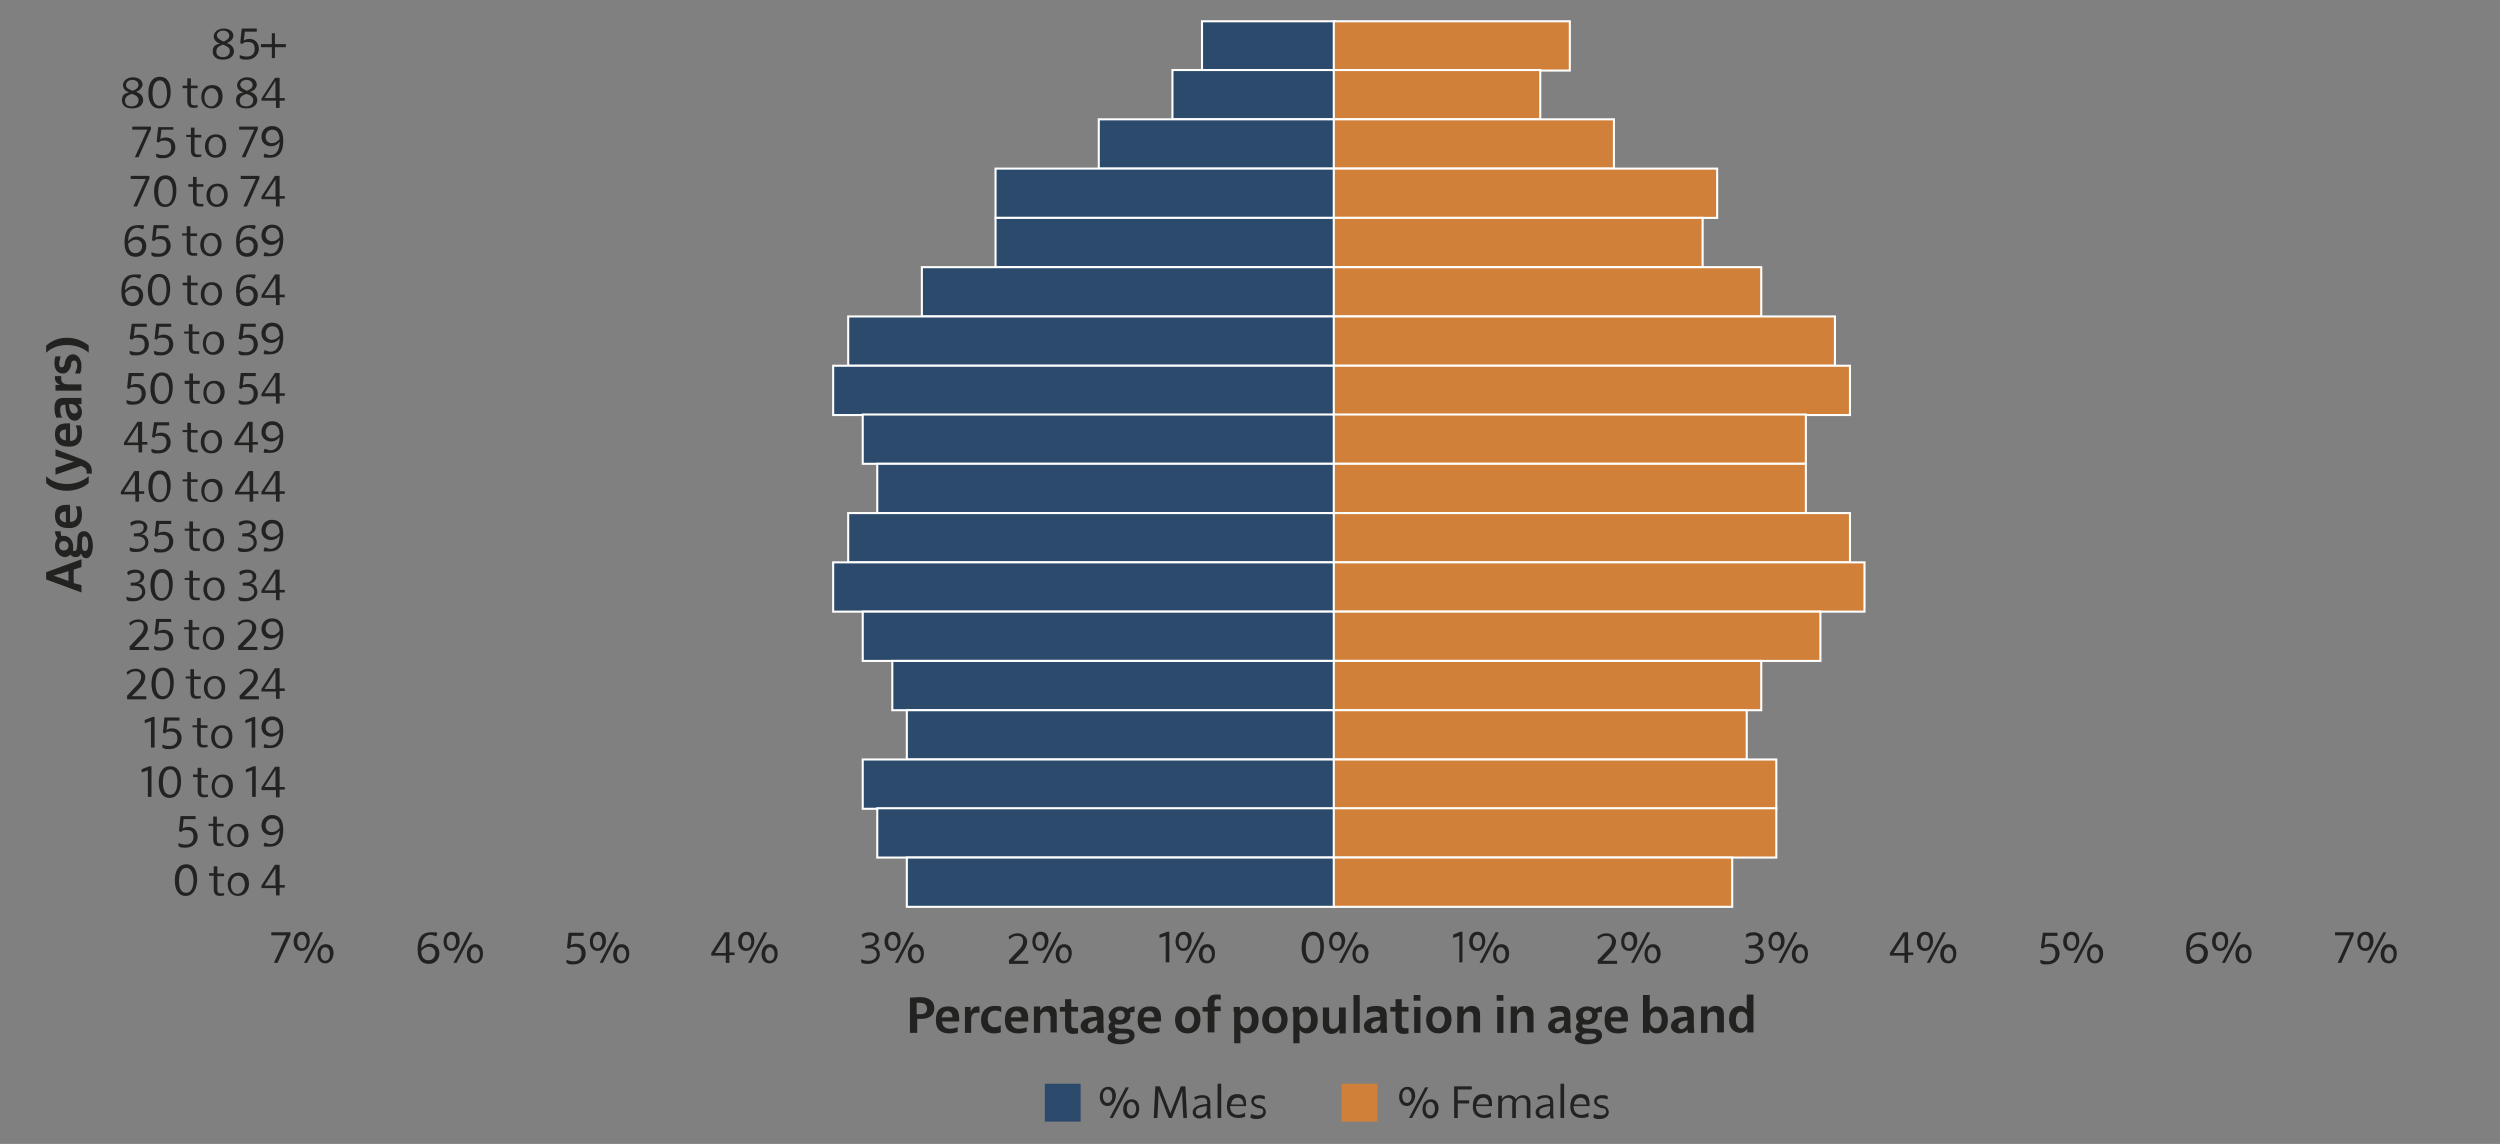 <?xml version="1.0" encoding="UTF-8"?>
<svg xmlns="http://www.w3.org/2000/svg" version="1.1" viewBox="0 0 481.9 220.5">
  <rect x="0" y="0" width="481.9" height="220.5" fill="#808080" stroke="none"/>
  <defs>
    <style>
      .cls-1 {
        fill: none;
      }

      .cls-2 {
        isolation: isolate;
      }

      .cls-3, .cls-4 {
        fill: #2b4a6c;
      }

      .cls-5, .cls-6 {
        fill: #d18039;
      }

      .cls-6, .cls-4 {
        stroke: #fff;
        stroke-miterlimit: 10;
        stroke-width: .4px;
      }

      .cls-7 {
        fill: #222221;
      }
    </style>
  </defs>
  <!-- Generator: Adobe Illustrator 28.7.2, SVG Export Plug-In . SVG Version: 1.2.0 Build 154)  -->
  <g>
    <g id="Layer_1">
      <g id="Rushmoor_Males">
        <g>
          <path class="cls-7" d="M213.5,213.2c-.9,0-1.5-.7-1.5-1.8s.6-1.9,1.6-1.9,1.5.7,1.5,1.8c-.1,1-.6,1.9-1.6,1.9ZM213.5,210c-.6,0-.9.6-.9,1.3s.3,1.3.9,1.3.9-.6.9-1.3-.3-1.3-.9-1.3ZM217,209.6h.6l-3.1,5.9h-.6l3.1-5.9ZM218,215.6c-.9,0-1.5-.7-1.5-1.8s.6-1.9,1.6-1.9,1.5.7,1.5,1.8-.6,1.9-1.6,1.9ZM218.1,212.4c-.6,0-.9.6-.9,1.3s.3,1.3.9,1.3.9-.6.9-1.3-.4-1.3-.9-1.3Z"/>
          <path class="cls-7" d="M222.7,209.4h.9l2,5.2h0l2-5.2h.9l.3,6.1h-.7l-.2-3.8v-1.4h0l-2,5.2h-.6l-2-5.2h0v1.4l-.2,3.8h-.7l.3-6.1Z"/>
          <path class="cls-7" d="M230.2,211.5c.4-.2.9-.4,1.5-.4,1.2,0,1.6.5,1.6,1.5v1.8c0,.5,0,.8.1,1.2h-.6c-.1-.2-.1-.5-.1-.8h0c-.3.5-.9.8-1.5.8s-1.3-.4-1.3-1.2.8-1.5,2.8-1.6v-.2c0-.6-.2-1-.9-1s-1,.2-1.4.4l-.2-.5ZM232.6,213.8v-.6c-1.5.2-2.1.5-2.1,1.1s.3.7.7.7c.7.1,1.4-.4,1.4-1.2Z"/>
          <path class="cls-7" d="M235.4,208.9v6.6h-.7v-6.6h.7Z"/>
          <path class="cls-7" d="M240.1,215.2c-.4.2-.9.3-1.4.3-.8,0-2.2-.3-2.2-2.2s.9-2.4,2-2.4,1.7.4,1.7,1.9v.4h-3.1c0,1.4.9,1.7,1.5,1.7s1-.2,1.4-.4v.7ZM237.3,212.9h2.4c0-.9-.5-1.3-1.1-1.3-.7,0-1.2.4-1.3,1.3Z"/>
          <path class="cls-7" d="M241.2,214.7c.3.2.8.3,1.3.3s1-.2,1-.7-.2-.6-.7-.7h-.3c-.9-.4-1.3-.7-1.3-1.3,0-.9.7-1.2,1.5-1.2s.8.1,1.1.2v.6c-.4-.1-.8-.2-1.2-.2s-.9.2-.9.6.3.5.7.7h.3c.8.3,1.3.6,1.3,1.4s-.8,1.3-1.7,1.3-.9-.1-1.3-.3l.2-.7Z"/>
        </g>
        <g>
          <path class="cls-7" d="M271.2,213.2c-.9,0-1.5-.7-1.5-1.8s.6-1.9,1.6-1.9,1.5.7,1.5,1.8c-.1,1-.7,1.9-1.6,1.9ZM271.2,210c-.6,0-.9.6-.9,1.3s.3,1.3.9,1.3.9-.6.9-1.3-.4-1.3-.9-1.3ZM274.7,209.6h.6l-3.1,5.9h-.6l3.1-5.9ZM275.7,215.6c-.9,0-1.5-.7-1.5-1.8s.6-1.9,1.6-1.9,1.5.7,1.5,1.8c-.1,1-.6,1.9-1.6,1.9ZM275.7,212.4c-.6,0-.9.6-.9,1.3s.3,1.3.9,1.3.9-.6.9-1.3-.3-1.3-.9-1.3Z"/>
          <path class="cls-7" d="M283.7,209.4v.6h-2.7v2.1h2.2v.6h-2.2v2.8h-.7v-6.1h3.4Z"/>
          <path class="cls-7" d="M287.5,215.2c-.4.2-.9.3-1.4.3-.8,0-2.2-.3-2.2-2.2s.9-2.4,2-2.4,1.7.4,1.7,1.9v.4h-3.1c0,1.4.9,1.7,1.5,1.7s1-.2,1.4-.4v.7ZM284.6,212.9h2.4c0-.9-.5-1.3-1.1-1.3-.6,0-1.1.4-1.3,1.3Z"/>
          <path class="cls-7" d="M291.6,212.5c0-.4-.2-.9-.9-.9s-1.2.5-1.2,1.2v2.7h-.7v-4.3h.7v.7h0c.3-.5.8-.8,1.4-.8s1.2.4,1.3.8h0c.3-.5.8-.8,1.4-.8,1,0,1.4.7,1.4,1.5v2.9h-.7v-2.9c0-.5-.2-1-.9-1s-1.2.5-1.2,1.2v2.7h-.7v-3h.1Z"/>
          <path class="cls-7" d="M296.3,211.5c.4-.2.9-.4,1.5-.4,1.2,0,1.6.5,1.6,1.5v1.8c0,.5,0,.8.1,1.2h-.6c-.1-.2-.1-.5-.1-.8h0c-.3.5-.9.8-1.5.8s-1.3-.4-1.3-1.2.8-1.5,2.8-1.6v-.2c0-.6-.2-1-.9-1s-1,.2-1.4.4l-.2-.5ZM298.8,213.8v-.6c-1.5.2-2.1.5-2.1,1.1s.3.7.7.7c.7.1,1.4-.4,1.4-1.2Z"/>
          <path class="cls-7" d="M301.5,208.9v6.6h-.7v-6.6h.7Z"/>
          <path class="cls-7" d="M306.3,215.2c-.4.2-.9.3-1.4.3-.8,0-2.2-.3-2.2-2.2s.9-2.4,2-2.4,1.7.4,1.7,1.9v.4h-3.1c0,1.4.9,1.7,1.5,1.7s1-.2,1.4-.4v.7ZM303.4,212.9h2.4c0-.9-.5-1.3-1.1-1.3-.7,0-1.2.4-1.3,1.3Z"/>
          <path class="cls-7" d="M307.3,214.7c.3.2.8.3,1.3.3s1-.2,1-.7-.2-.6-.7-.7h-.3c-.9-.4-1.3-.7-1.3-1.3,0-.9.7-1.2,1.5-1.2s.8.1,1.1.2v.6c-.4-.1-.8-.2-1.2-.2s-.9.2-.9.6.3.5.7.7h.3c.8.3,1.3.6,1.3,1.4s-.8,1.3-1.7,1.3-.9-.1-1.3-.3l.2-.7Z"/>
        </g>
        <g>
          <g>
            <g>
              <path class="cls-7" d="M53.5,185.6h-.7l2.4-5.3h-2.9v-.6h3.7v.5l-2.5,5.4Z"/>
              <path class="cls-7" d="M58.1,183.3c-.9,0-1.5-.7-1.5-1.8s.6-1.9,1.6-1.9,1.5.7,1.5,1.8c0,1.1-.6,1.9-1.6,1.9ZM58.2,180.2c-.6,0-.9.6-.9,1.3s.3,1.3.9,1.3.9-.6.9-1.3-.4-1.3-.9-1.3ZM61.7,179.7h.6l-3.1,5.9h-.6l3.1-5.9ZM62.7,185.7c-.9,0-1.5-.7-1.5-1.8s.6-1.9,1.6-1.9,1.5.7,1.5,1.8c-.1,1.1-.7,1.9-1.6,1.9ZM62.7,182.6c-.6,0-.9.6-.9,1.3s.3,1.3.9,1.3.9-.6.9-1.3-.3-1.3-.9-1.3Z"/>
            </g>
            <g>
              <path class="cls-7" d="M84.1,180.5c-.3-.1-.7-.3-1.1-.3-1.1,0-1.8,1-1.8,2.6h0c.4-.5,1-.9,1.7-.9s1.8.5,1.8,1.8-.9,2.1-2,2.1-2.2-.5-2.2-2.8.9-3.3,2.6-3.3.9.1,1.2.2l-.2.6ZM81.2,183.3c0,1.6.9,1.8,1.4,1.8.8,0,1.3-.6,1.3-1.4s-.6-1.2-1.2-1.2c-.5,0-1.1.3-1.5.8Z"/>
              <path class="cls-7" d="M87,183.3c-.9,0-1.5-.7-1.5-1.8s.6-1.9,1.6-1.9,1.5.7,1.5,1.8c0,1.1-.6,1.9-1.6,1.9ZM87,180.2c-.6,0-.9.6-.9,1.3s.3,1.3.9,1.3.9-.6.9-1.3-.3-1.3-.9-1.3ZM90.5,179.7h.6l-3.1,5.9h-.6l3.1-5.9ZM91.5,185.7c-.9,0-1.5-.7-1.5-1.8s.6-1.9,1.6-1.9,1.5.7,1.5,1.8-.6,1.9-1.6,1.9ZM91.6,182.6c-.6,0-.9.6-.9,1.3s.3,1.3.9,1.3.9-.6.9-1.3-.4-1.3-.9-1.3Z"/>
            </g>
            <g>
              <path class="cls-7" d="M109.6,179.8h2.9v.6h-2.3l-.2,1.8c.3-.2.7-.3,1.1-.3,1,0,1.8.7,1.8,1.9s-1,2.1-2.3,2.1-.9-.1-1.4-.3v-.6c.4.2,1,.3,1.4.3.9,0,1.5-.5,1.5-1.5s-.5-1.3-1.3-1.3-.8.1-1.1.4l-.4-.2.3-2.9Z"/>
              <path class="cls-7" d="M115.2,183.3c-.9,0-1.5-.7-1.5-1.8s.6-1.9,1.6-1.9,1.5.7,1.5,1.8c0,1.1-.6,1.9-1.6,1.9ZM115.2,180.2c-.6,0-.9.6-.9,1.3s.3,1.3.9,1.3.9-.6.9-1.3-.3-1.3-.9-1.3ZM118.7,179.7h.6l-3.1,5.9h-.6l3.1-5.9ZM119.7,185.7c-.9,0-1.5-.7-1.5-1.8s.6-1.9,1.6-1.9,1.5.7,1.5,1.8c0,1.1-.6,1.9-1.6,1.9ZM119.8,182.6c-.6,0-.9.6-.9,1.3s.3,1.3.9,1.3.9-.6.9-1.3-.4-1.3-.9-1.3Z"/>
            </g>
            <g>
              <path class="cls-7" d="M140.6,184.2v1.4h-.7v-1.4h-2.8v-.5l2.6-4h.9v3.9h1v.5h-1ZM137.8,183.7h2.1v-3.3h0l-2.1,3.3Z"/>
              <path class="cls-7" d="M143.8,183.3c-.9,0-1.5-.7-1.5-1.8s.6-1.9,1.6-1.9,1.5.7,1.5,1.8c0,1.1-.6,1.9-1.6,1.9ZM143.9,180.2c-.6,0-.9.6-.9,1.3s.3,1.3.9,1.3.9-.6.9-1.3-.4-1.3-.9-1.3ZM147.3,179.7h.6l-3.1,5.9h-.6l3.1-5.9ZM148.3,185.7c-.9,0-1.5-.7-1.5-1.8s.6-1.9,1.6-1.9,1.5.7,1.5,1.8c0,1.1-.6,1.9-1.6,1.9ZM148.4,182.6c-.6,0-.9.6-.9,1.3s.3,1.3.9,1.3.9-.6.9-1.3-.4-1.3-.9-1.3Z"/>
            </g>
            <g>
              <path class="cls-7" d="M166.1,180.2c.3-.3.8-.5,1.6-.5s1.7.5,1.7,1.3-.5,1.2-1.2,1.4h0c.8.1,1.4.6,1.4,1.6s-1,1.8-2.2,1.8-1-.1-1.4-.3v-.6c.5.2.9.3,1.5.3s1.5-.4,1.5-1.2-.6-1.2-1.4-1.2-.6,0-.8.1v-.6c-.1,0,.5-.1.5-.1.9-.1,1.4-.4,1.4-1.1s-.4-.8-1-.8-1.2.3-1.4.5l-.2-.6Z"/>
              <path class="cls-7" d="M172,183.3c-.9,0-1.5-.7-1.5-1.8s.6-1.9,1.6-1.9,1.5.7,1.5,1.8-.6,1.9-1.6,1.9ZM172.1,180.2c-.6,0-.9.6-.9,1.3s.3,1.3.9,1.3.9-.6.9-1.3-.4-1.3-.9-1.3ZM175.6,179.7h.6l-3.1,5.9h-.6l3.1-5.9ZM176.5,185.7c-.9,0-1.5-.7-1.5-1.8s.6-1.9,1.6-1.9,1.5.7,1.5,1.8-.6,1.9-1.6,1.9ZM176.6,182.6c-.6,0-.9.6-.9,1.3s.3,1.3.9,1.3.9-.6.9-1.3-.4-1.3-.9-1.3Z"/>
            </g>
            <g>
              <path class="cls-7" d="M194.4,185.2l1.6-1.7c.6-.6,1.2-1.2,1.2-2s-.3-1.1-1.1-1.1-1.2.4-1.5.7l-.2-.5c.3-.3.9-.7,1.8-.7s1.8.7,1.8,1.6-.5,1.6-1.4,2.5l-1.2,1.2h2.8v.6h-3.7v-.6h-.1Z"/>
              <path class="cls-7" d="M200.5,183.3c-.9,0-1.5-.7-1.5-1.8s.6-1.9,1.6-1.9,1.5.7,1.5,1.8c-.1,1.1-.6,1.9-1.6,1.9ZM200.5,180.2c-.6,0-.9.6-.9,1.3s.3,1.3.9,1.3.9-.6.9-1.3-.3-1.3-.9-1.3ZM204,179.7h.6l-3.1,5.9h-.6l3.1-5.9ZM205,185.7c-.9,0-1.5-.7-1.5-1.8s.6-1.9,1.6-1.9,1.5.7,1.5,1.8c-.1,1.1-.6,1.9-1.6,1.9ZM205.1,182.6c-.6,0-.9.6-.9,1.3s.3,1.3.9,1.3.9-.6.9-1.3-.4-1.3-.9-1.3Z"/>
            </g>
            <g>
              <path class="cls-7" d="M224.7,185.6v-5.2l-1.2.4v-.6c-.1,0,1.5-.6,1.5-.6h.4v5.9h-.7Z"/>
              <path class="cls-7" d="M228.1,183.3c-.9,0-1.5-.7-1.5-1.8s.6-1.9,1.6-1.9,1.5.7,1.5,1.8c-.1,1.1-.6,1.9-1.6,1.9ZM228.1,180.2c-.6,0-.9.6-.9,1.3s.3,1.3.9,1.3.9-.6.9-1.3-.3-1.3-.9-1.3ZM231.6,179.7h.6l-3.1,5.9h-.6l3.1-5.9ZM232.6,185.7c-.9,0-1.5-.7-1.5-1.8s.6-1.9,1.6-1.9,1.5.7,1.5,1.8c0,1.1-.6,1.9-1.6,1.9ZM232.7,182.6c-.6,0-.9.6-.9,1.3s.3,1.3.9,1.3.9-.6.9-1.3-.4-1.3-.9-1.3Z"/>
            </g>
            <g>
              <path class="cls-7" d="M253,185.7c-1.4,0-2.1-1.2-2.1-3s.7-3.1,2.2-3.1,2.1,1.2,2.1,2.9-.7,3.2-2.2,3.2ZM253.1,180.3c-1,0-1.4,1.1-1.4,2.5s.4,2.3,1.4,2.3,1.4-1.1,1.4-2.5-.4-2.3-1.4-2.3Z"/>
              <path class="cls-7" d="M257.7,183.3c-.9,0-1.5-.7-1.5-1.8s.6-1.9,1.6-1.9,1.5.7,1.5,1.8c-.1,1.1-.7,1.9-1.6,1.9ZM257.7,180.2c-.6,0-.9.6-.9,1.3s.3,1.3.9,1.3.9-.6.9-1.3-.4-1.3-.9-1.3ZM261.2,179.7h.6l-3.1,5.9h-.6l3.1-5.9ZM262.2,185.7c-.9,0-1.5-.7-1.5-1.8s.6-1.9,1.6-1.9,1.5.7,1.5,1.8c-.1,1.1-.6,1.9-1.6,1.9ZM262.2,182.6c-.6,0-.9.6-.9,1.3s.3,1.3.9,1.3.9-.6.9-1.3-.3-1.3-.9-1.3Z"/>
            </g>
          </g>
          <line class="cls-1" x1="58.3" y1="174.8" x2="257.3" y2="174.8"/>
        </g>
        <line class="cls-1" x1="257.3" y1="174.8" x2="257.3" y2="4.1"/>
        <g>
          <rect class="cls-4" x="231.7" y="4.1" width="25.6" height="9.5"/>
          <rect class="cls-4" x="226" y="13.5" width="31.3" height="9.5"/>
          <rect class="cls-4" x="211.8" y="23" width="45.5" height="9.5"/>
          <rect class="cls-4" x="191.9" y="32.5" width="65.4" height="9.5"/>
          <rect class="cls-4" x="191.9" y="42" width="65.4" height="9.5"/>
          <rect class="cls-4" x="177.7" y="51.5" width="79.6" height="9.5"/>
          <rect class="cls-4" x="163.5" y="61" width="93.8" height="9.5"/>
          <rect class="cls-4" x="160.6" y="70.5" width="96.6" height="9.5"/>
          <rect class="cls-4" x="166.3" y="79.9" width="91" height="9.5"/>
          <rect class="cls-4" x="169.1" y="89.4" width="88.1" height="9.5"/>
          <rect class="cls-4" x="163.5" y="98.9" width="93.8" height="9.5"/>
          <rect class="cls-4" x="160.6" y="108.4" width="96.6" height="9.5"/>
          <rect class="cls-4" x="166.3" y="117.9" width="91" height="9.5"/>
          <rect class="cls-4" x="172" y="127.4" width="85.3" height="9.5"/>
          <rect class="cls-4" x="174.8" y="136.9" width="82.4" height="9.5"/>
          <rect class="cls-4" x="166.3" y="146.4" width="91" height="9.5"/>
          <rect class="cls-4" x="169.1" y="155.8" width="88.1" height="9.5"/>
          <rect class="cls-4" x="174.8" y="165.3" width="82.4" height="9.5"/>
        </g>
        <g>
          <g>
            <path class="cls-7" d="M35.8,172.7c-1.4,0-2.1-1.2-2.1-3s.7-3.1,2.2-3.1,2.1,1.2,2.1,2.9-.7,3.2-2.2,3.2ZM35.9,167.3c-1,0-1.4,1.1-1.4,2.5s.4,2.3,1.4,2.3,1.4-1.1,1.4-2.5c-.1-1.4-.5-2.3-1.4-2.3Z"/>
            <path class="cls-7" d="M40.3,168.3h.9v-1.3h.7v1.4h1.3v.5h-1.3v2.6c0,.5.2.7.7.7s.5,0,.6-.1v.5c-.2,0-.4.1-.8.1-.9,0-1.2-.5-1.2-1.3v-2.6h-.9v-.5Z"/>
            <path class="cls-7" d="M45.9,172.7c-1.3,0-2-1-2-2.2s.7-2.3,2.1-2.3,2,.9,2,2.2c0,1.2-.8,2.3-2.1,2.3ZM45.9,168.8c-.9,0-1.4.8-1.4,1.8s.5,1.7,1.3,1.7,1.4-.9,1.4-1.8-.5-1.7-1.3-1.7Z"/>
            <path class="cls-7" d="M53.9,171.2v1.4h-.7v-1.4h-2.8v-.5l2.6-4h.9v3.9h1v.5h-1ZM51,170.7h2.1v-3.3h0l-2.1,3.3Z"/>
          </g>
          <g>
            <path class="cls-7" d="M34.8,157.3h2.9v.6h-2.3l-.2,1.8c.3-.2.7-.3,1.1-.3,1,0,1.8.7,1.8,1.9s-1,2.1-2.3,2.1-.9-.1-1.4-.3v-.6c.4.2,1,.3,1.4.3.9,0,1.5-.5,1.5-1.5s-.5-1.3-1.3-1.3-.8.1-1.1.4l-.4-.2.3-2.9Z"/>
            <path class="cls-7" d="M40.2,158.8h.9v-1.4h.7v1.4h1.3v.5h-1.3v2.6c0,.5.2.7.7.7s.5,0,.6-.1v.5c-.2,0-.4.1-.8.1-.9,0-1.2-.5-1.2-1.3v-2.6h-.9v-.4Z"/>
            <path class="cls-7" d="M45.8,163.3c-1.3,0-2-1-2-2.2s.7-2.3,2.1-2.3,2,.9,2,2.2c0,1.2-.7,2.3-2.1,2.3ZM45.8,159.3c-.9,0-1.4.8-1.4,1.8s.5,1.7,1.3,1.7,1.4-.9,1.4-1.8-.5-1.7-1.3-1.7Z"/>
            <path class="cls-7" d="M51,162.4c.3.1.7.3,1.1.3,1.2,0,1.8-1,1.8-2.6h0c-.4.6-1,.9-1.7.9s-1.8-.5-1.8-1.8.9-2.1,2-2.1,2.2.5,2.2,2.8-.9,3.3-2.6,3.3-.9-.1-1.2-.2l.2-.6ZM53.9,159.6c0-1.6-.9-1.8-1.4-1.8-.8,0-1.3.6-1.3,1.4s.6,1.2,1.2,1.2,1.1-.3,1.5-.8Z"/>
          </g>
          <g>
            <path class="cls-7" d="M28.5,153.7v-5.2l-1.2.4v-.6c-.1,0,1.5-.6,1.5-.6h.4v5.9h-.7Z"/>
            <path class="cls-7" d="M32.7,153.8c-1.4,0-2.1-1.2-2.1-3s.7-3.1,2.2-3.1,2.1,1.2,2.1,2.9c0,1.8-.7,3.2-2.2,3.2ZM32.8,148.3c-1,0-1.4,1.1-1.4,2.5s.4,2.4,1.4,2.4,1.4-1.1,1.4-2.5-.5-2.4-1.4-2.4Z"/>
            <path class="cls-7" d="M37.2,149.3h.9v-1.3h.7v1.4h1.3v.5h-1.3v2.6c0,.5.2.7.7.7s.5,0,.6-.1v.5c-.2,0-.4.1-.8.1-.9,0-1.2-.5-1.2-1.3v-2.6h-.9v-.5Z"/>
            <path class="cls-7" d="M42.8,153.8c-1.3,0-2-1-2-2.2s.7-2.3,2.1-2.3,2,.9,2,2.2c0,1.2-.8,2.3-2.1,2.3ZM42.8,149.8c-.9,0-1.4.8-1.4,1.8s.5,1.7,1.3,1.7,1.4-.9,1.4-1.8-.5-1.7-1.3-1.7Z"/>
            <path class="cls-7" d="M48.6,153.7v-5.2l-1.2.4v-.6c0,0,1.5-.6,1.5-.6h.4v5.9h-.7Z"/>
            <path class="cls-7" d="M53.9,152.3v1.4h-.7v-1.4h-2.8v-.5l2.6-4h.9v3.9h1v.5h-1ZM51,151.7h2.1v-3.3h0l-2.1,3.3Z"/>
          </g>
          <g>
            <path class="cls-7" d="M29.1,144.2v-5.2l-1.2.4v-.6c-.1,0,1.5-.6,1.5-.6h.4v5.9h-.7Z"/>
            <path class="cls-7" d="M31.7,138.3h2.9v.6h-2.3l-.2,1.8c.3-.2.7-.3,1.1-.3,1,0,1.8.7,1.8,1.9s-1,2.1-2.3,2.1-.9-.1-1.4-.3v-.6c.4.2,1,.3,1.4.3.9,0,1.5-.5,1.5-1.5s-.5-1.3-1.3-1.3-.8.1-1.1.4l-.4-.2.3-2.9Z"/>
            <path class="cls-7" d="M37.1,139.8h.9v-1.4h.7v1.4h1.3v.5h-1.3v2.6c0,.5.2.7.7.7s.5,0,.6-.1v.5c-.2,0-.4.1-.8.1-.9,0-1.2-.5-1.2-1.3v-2.6h-.9v-.4Z"/>
            <path class="cls-7" d="M42.7,144.3c-1.3,0-2-1-2-2.2s.7-2.3,2.1-2.3,2,.9,2,2.2c0,1.2-.7,2.3-2.1,2.3ZM42.8,140.3c-.9,0-1.4.8-1.4,1.8s.5,1.7,1.3,1.7,1.4-.9,1.4-1.8c0-1-.5-1.7-1.3-1.7Z"/>
            <path class="cls-7" d="M48.5,144.2v-5.2l-1.2.4v-.6c0,0,1.5-.6,1.5-.6h.4v5.9h-.7Z"/>
            <path class="cls-7" d="M51,143.4c.3.1.7.3,1.1.3,1.2,0,1.8-1,1.8-2.6h0c-.4.6-1,.9-1.7.9s-1.8-.5-1.8-1.8.9-2.1,2-2.1,2.2.5,2.2,2.8-.9,3.3-2.6,3.3-.9-.1-1.2-.2l.2-.6ZM53.9,140.6c0-1.6-.9-1.8-1.4-1.8-.8,0-1.3.6-1.3,1.4s.6,1.2,1.2,1.2,1.1-.3,1.5-.8Z"/>
          </g>
          <g>
            <path class="cls-7" d="M24.4,134.2l1.6-1.7c.6-.6,1.2-1.2,1.2-2s-.3-1.1-1.1-1.1-1.2.4-1.5.7l-.2-.5c.3-.3.9-.7,1.8-.7s1.8.7,1.8,1.6-.5,1.6-1.4,2.5l-1.2,1.2h2.8v.6h-3.7v-.6h0Z"/>
            <path class="cls-7" d="M31.3,134.8c-1.4,0-2.1-1.2-2.1-3s.7-3.1,2.2-3.1,2.1,1.2,2.1,2.9-.7,3.2-2.2,3.2ZM31.4,129.3c-1,0-1.4,1.1-1.4,2.5s.4,2.4,1.4,2.4,1.4-1.1,1.4-2.5c0-1.4-.5-2.4-1.4-2.4Z"/>
            <path class="cls-7" d="M35.8,130.4h.9v-1.4h.7v1.4h1.3v.5h-1.3v2.6c0,.5.2.7.7.7s.5,0,.6-.1v.5c-.2,0-.4.1-.8.1-.9,0-1.2-.5-1.2-1.3v-2.6h-.9v-.4Z"/>
            <path class="cls-7" d="M41.3,134.8c-1.3,0-2-1-2-2.2s.7-2.3,2.1-2.3,2,.9,2,2.2c0,1.2-.7,2.3-2.1,2.3ZM41.4,130.8c-.9,0-1.4.8-1.4,1.8s.5,1.7,1.3,1.7,1.4-.9,1.4-1.8-.5-1.7-1.3-1.7Z"/>
            <path class="cls-7" d="M46.1,134.2l1.6-1.7c.6-.6,1.2-1.2,1.2-2s-.3-1.1-1.1-1.1-1.2.4-1.5.7l-.2-.5c.3-.3.9-.7,1.8-.7s1.8.7,1.8,1.6-.5,1.6-1.4,2.5l-1.2,1.2h2.8v.6h-3.7v-.6h0Z"/>
            <path class="cls-7" d="M53.9,133.3v1.4h-.7v-1.4h-2.8v-.5l2.6-4h.9v3.9h1v.5h-1ZM51,132.8h2.1v-3.3h0l-2.1,3.3Z"/>
          </g>
          <g>
            <path class="cls-7" d="M24.9,124.7l1.6-1.7c.6-.6,1.2-1.2,1.2-2s-.3-1.1-1.1-1.1-1.2.4-1.5.7l-.2-.5c.3-.3.9-.7,1.8-.7s1.8.7,1.8,1.6-.5,1.6-1.4,2.5l-1.2,1.2h2.8v.6h-3.7v-.6h0Z"/>
            <path class="cls-7" d="M30.1,119.3h2.9v.6h-2.3l-.2,1.8c.3-.2.7-.3,1.1-.3,1,0,1.8.7,1.8,1.9s-1,2.1-2.3,2.1-.9,0-1.4-.3v-.6c.4.2,1,.3,1.4.3.9,0,1.5-.5,1.5-1.5s-.5-1.3-1.3-1.3-.8,0-1.1.4l-.4-.2.3-2.9Z"/>
            <path class="cls-7" d="M35.5,120.9h.9v-1.4h.7v1.4h1.3v.5h-1.3v2.6c0,.5.2.7.7.7s.5,0,.6,0v.5c-.2,0-.4,0-.8,0-.9,0-1.2-.5-1.2-1.3v-2.6h-.9v-.4Z"/>
            <path class="cls-7" d="M41.1,125.3c-1.3,0-2-1-2-2.2s.7-2.3,2.1-2.3,2,.9,2,2.2c0,1.2-.7,2.3-2.1,2.3ZM41.1,121.3c-.9,0-1.4.8-1.4,1.8s.5,1.7,1.3,1.7,1.4-.9,1.4-1.8c0-1-.4-1.7-1.3-1.7Z"/>
            <path class="cls-7" d="M45.8,124.7l1.6-1.7c.6-.6,1.2-1.2,1.2-2s-.3-1.1-1.1-1.1-1.2.4-1.5.7l-.2-.5c.3-.3.9-.7,1.8-.7s1.8.7,1.8,1.6-.5,1.6-1.4,2.5l-1.2,1.2h2.8v.6h-3.7v-.6h0Z"/>
            <path class="cls-7" d="M51,124.5c.3,0,.7.3,1.1.3,1.2,0,1.8-1,1.8-2.6h0c-.4.6-1,.9-1.7.9s-1.8-.5-1.8-1.8.9-2.1,2-2.1,2.2.5,2.2,2.8-.9,3.3-2.6,3.3-.9,0-1.2-.2l.2-.6ZM53.9,121.6c0-1.6-.9-1.8-1.4-1.8-.8,0-1.3.6-1.3,1.4s.6,1.2,1.2,1.2c.6.1,1.1-.3,1.5-.8Z"/>
          </g>
          <g>
            <path class="cls-7" d="M24.5,110.3c.3-.3.8-.5,1.6-.5s1.7.5,1.7,1.3-.5,1.2-1.2,1.4h0c.8,0,1.4.6,1.4,1.6s-1,1.8-2.2,1.8-1,0-1.4-.3v-.6c.5.2.9.3,1.5.3s1.5-.4,1.5-1.2-.6-1.2-1.4-1.2-.6,0-.8,0v-.6c-.1,0,.5,0,.5,0,.9,0,1.4-.4,1.4-1.1s-.4-.8-1-.8-1.2.3-1.4.5l-.2-.6Z"/>
            <path class="cls-7" d="M31.1,115.8c-1.4,0-2.1-1.2-2.1-3s.7-3.1,2.2-3.1,2.1,1.2,2.1,2.9-.7,3.2-2.2,3.2ZM31.2,110.4c-1,0-1.4,1.1-1.4,2.5s.4,2.4,1.4,2.4,1.4-1.1,1.4-2.5c0-1.5-.5-2.4-1.4-2.4Z"/>
            <path class="cls-7" d="M35.6,111.4h.9v-1.4h.7v1.4h1.3v.5h-1.3v2.6c0,.5.2.7.7.7s.5,0,.6,0v.5c-.2,0-.4,0-.8,0-.9,0-1.2-.5-1.2-1.3v-2.6h-.9v-.4Z"/>
            <path class="cls-7" d="M41.2,115.8c-1.3,0-2-1-2-2.2s.7-2.3,2.1-2.3,2,.9,2,2.2-.7,2.3-2.1,2.3ZM41.3,111.8c-.9,0-1.4.8-1.4,1.8s.5,1.7,1.3,1.7,1.4-.9,1.4-1.8-.5-1.7-1.3-1.7Z"/>
            <path class="cls-7" d="M46.1,110.3c.3-.3.8-.5,1.6-.5s1.7.5,1.7,1.3-.5,1.2-1.2,1.4h0c.8,0,1.4.6,1.4,1.6s-1,1.8-2.2,1.8-1,0-1.4-.3v-.6c.5.2.9.3,1.5.3s1.5-.4,1.5-1.2-.6-1.2-1.4-1.2-.6,0-.8,0v-.6c0,0,.5,0,.5,0,.9,0,1.4-.4,1.4-1.1s-.4-.8-1-.8-1.2.3-1.4.5l-.2-.6Z"/>
            <path class="cls-7" d="M53.9,114.3v1.4h-.7v-1.4h-2.8v-.5l2.6-4h.9v3.9h1v.5h-1ZM51,113.8h2.1v-3.3h0l-2.1,3.3Z"/>
          </g>
          <g>
            <path class="cls-7" d="M25.1,100.8c.3-.3.8-.5,1.6-.5s1.7.5,1.7,1.3-.5,1.2-1.2,1.4h0c.8,0,1.4.6,1.4,1.6s-1,1.8-2.2,1.8-1,0-1.4-.3v-.6c.5.2.9.3,1.5.3s1.5-.4,1.5-1.2-.6-1.2-1.4-1.2-.6,0-.8,0v-.6c-.1,0,.5,0,.5,0,.9,0,1.4-.4,1.4-1.1s-.4-.8-1-.8-1.2.3-1.4.5l-.2-.6Z"/>
            <path class="cls-7" d="M30.1,100.4h2.9v.6h-2.3l-.2,1.8c.3-.2.7-.3,1.1-.3,1,0,1.8.7,1.8,1.9s-1,2.1-2.3,2.1-.9,0-1.4-.3v-.6c.4.2,1,.3,1.4.3.9,0,1.5-.5,1.5-1.5s-.5-1.3-1.3-1.3-.8,0-1.1.4l-.4-.2.3-2.9Z"/>
            <path class="cls-7" d="M35.6,101.9h.9v-1.4h.7v1.4h1.3v.5h-1.3v2.6c0,.5.2.7.7.7s.5,0,.6,0v.5c-.2,0-.4,0-.8,0-.9,0-1.2-.5-1.2-1.3v-2.6h-.9v-.4Z"/>
            <path class="cls-7" d="M41.1,106.3c-1.3,0-2-1-2-2.2s.7-2.3,2.1-2.3,2,.9,2,2.2c0,1.2-.7,2.3-2.1,2.3ZM41.2,102.3c-.9,0-1.4.8-1.4,1.8s.5,1.7,1.3,1.7,1.4-.9,1.4-1.8-.5-1.7-1.3-1.7Z"/>
            <path class="cls-7" d="M46,100.8c.3-.3.8-.5,1.6-.5s1.7.5,1.7,1.3-.5,1.2-1.2,1.4h0c.8,0,1.4.6,1.4,1.6s-1,1.8-2.2,1.8-1,0-1.4-.3v-.6c.5.2.9.3,1.5.3s1.5-.4,1.5-1.2-.6-1.2-1.4-1.2-.6,0-.8,0v-.6c0,0,.5,0,.5,0,.9,0,1.4-.4,1.4-1.1s-.4-.8-1-.8-1.2.3-1.4.5l-.2-.6Z"/>
            <path class="cls-7" d="M51,105.5c.3,0,.7.3,1.1.3,1.2,0,1.8-1,1.8-2.6h0c-.4.6-1,.9-1.7.9s-1.8-.5-1.8-1.8.9-2.1,2-2.1,2.2.5,2.2,2.8-.9,3.3-2.6,3.3-.9,0-1.2-.2l.2-.6ZM53.9,102.7c0-1.6-.9-1.8-1.4-1.8-.8,0-1.3.6-1.3,1.4s.6,1.2,1.2,1.2c.6,0,1.1-.3,1.5-.8Z"/>
          </g>
          <g>
            <path class="cls-7" d="M26.8,95.3v1.4h-.7v-1.4h-2.8v-.5l2.6-4h.9v3.9h1v.5h-1ZM23.9,94.8h2.1v-3.3h0l-2.1,3.3Z"/>
            <path class="cls-7" d="M30.7,96.8c-1.4,0-2.1-1.2-2.1-3s.7-3.1,2.2-3.1,2.1,1.2,2.1,2.9-.7,3.2-2.2,3.2ZM30.8,91.4c-1,0-1.4,1.1-1.4,2.5s.4,2.4,1.4,2.4,1.4-1.1,1.4-2.5-.5-2.4-1.4-2.4Z"/>
            <path class="cls-7" d="M35.2,92.4h.9v-1.4h.7v1.4h1.3v.5h-1.3v2.6c0,.5.2.7.7.7s.5,0,.6,0v.5c-.2,0-.4,0-.8,0-.9,0-1.2-.5-1.2-1.3v-2.6h-.9v-.4Z"/>
            <path class="cls-7" d="M40.8,96.8c-1.3,0-2-1-2-2.2s.7-2.3,2.1-2.3,2,.9,2,2.2c0,1.2-.7,2.3-2.1,2.3ZM40.8,92.9c-.9,0-1.4.8-1.4,1.8s.5,1.7,1.3,1.7,1.4-.9,1.4-1.8-.4-1.7-1.3-1.7Z"/>
            <path class="cls-7" d="M48.8,95.3v1.4h-.7v-1.4h-2.8v-.5l2.6-4h.9v3.9h1v.5h-1ZM46,94.8h2.1v-3.3h0l-2.1,3.3Z"/>
            <path class="cls-7" d="M53.9,95.3v1.4h-.7v-1.4h-2.8v-.5l2.6-4h.9v3.9h1v.5h-1ZM51,94.8h2.1v-3.3h0l-2.1,3.3Z"/>
          </g>
          <g>
            <path class="cls-7" d="M27.4,85.8v1.4h-.7v-1.4h-2.8v-.5l2.6-4h.9v3.9h1v.5h-1ZM24.5,85.3h2.1v-3.3h0l-2.1,3.3Z"/>
            <path class="cls-7" d="M29.7,81.4h2.9v.6h-2.3l-.3,1.7c.3-.2.7-.3,1.1-.3,1,0,1.8.7,1.8,1.9s-1,2.1-2.3,2.1-.9,0-1.4-.3v-.6c.4.2,1,.3,1.4.3.9,0,1.5-.5,1.5-1.5s-.5-1.3-1.3-1.3-.8,0-1.1.4l-.4-.2.4-2.8Z"/>
            <path class="cls-7" d="M35.2,82.9h.9v-1.4h.7v1.4h1.3v.5h-1.3v2.6c0,.5.2.7.7.7s.5,0,.6,0v.5c-.2,0-.4,0-.8,0-.9,0-1.2-.5-1.2-1.3v-2.6h-.9v-.4Z"/>
            <path class="cls-7" d="M40.7,87.4c-1.3,0-2-1-2-2.2s.7-2.3,2.1-2.3,2,.9,2,2.2-.7,2.3-2.1,2.3ZM40.8,83.4c-.9,0-1.4.8-1.4,1.8s.5,1.7,1.3,1.7,1.4-.9,1.4-1.8-.5-1.7-1.3-1.7Z"/>
            <path class="cls-7" d="M48.7,85.8v1.4h-.7v-1.4h-2.8v-.5l2.6-4h.9v3.9h1v.5h-1ZM45.9,85.3h2.1v-3.3h0l-2.1,3.3Z"/>
            <path class="cls-7" d="M51,86.5c.3,0,.7.3,1.1.3,1.2,0,1.8-1,1.8-2.6h0c-.4.6-1,.9-1.7.9s-1.8-.5-1.8-1.8.9-2.1,2-2.1,2.2.5,2.2,2.8-.9,3.3-2.6,3.3-.9,0-1.2-.2l.2-.6ZM53.9,83.7c0-1.6-.9-1.8-1.4-1.8-.8,0-1.3.6-1.3,1.4s.6,1.2,1.2,1.2c.6,0,1.1-.3,1.5-.8Z"/>
          </g>
          <g>
            <path class="cls-7" d="M24.8,71.9h2.9v.6h-2.3l-.2,1.8c.3-.2.7-.3,1.1-.3,1,0,1.8.7,1.8,1.9s-1,2.1-2.3,2.1-.9,0-1.4-.3v-.6c.4.2,1,.3,1.4.3.9,0,1.5-.5,1.5-1.5s-.5-1.3-1.3-1.3-.8,0-1.1.4l-.4-.2.3-2.9Z"/>
            <path class="cls-7" d="M31.1,77.9c-1.4,0-2.1-1.2-2.1-3s.7-3.1,2.2-3.1,2.1,1.2,2.1,2.9-.7,3.2-2.2,3.2ZM31.2,72.4c-1,0-1.4,1.1-1.4,2.5s.4,2.4,1.4,2.4,1.4-1.1,1.4-2.5c-.1-1.5-.5-2.4-1.4-2.4Z"/>
            <path class="cls-7" d="M35.6,73.4h.9v-1.4h.7v1.4h1.3v.6h-1.3v2.6c0,.5.2.7.7.7s.5,0,.6,0v.5c-.2,0-.4,0-.8,0-.9,0-1.2-.5-1.2-1.3v-2.5h-.9v-.6Z"/>
            <path class="cls-7" d="M41.2,77.9c-1.3,0-2-1-2-2.2s.7-2.3,2.1-2.3,2,.9,2,2.2c0,1.2-.8,2.3-2.1,2.3ZM41.2,73.9c-.9,0-1.4.8-1.4,1.8s.5,1.7,1.3,1.7,1.4-.9,1.4-1.8-.5-1.7-1.3-1.7Z"/>
            <path class="cls-7" d="M46.4,71.9h2.9v.6h-2.3l-.2,1.8c.3-.2.7-.3,1.1-.3,1,0,1.8.7,1.8,1.9s-1,2.1-2.3,2.1-.9,0-1.4-.3v-.6c.4.2,1,.3,1.4.3.9,0,1.5-.5,1.5-1.5s-.5-1.3-1.3-1.3-.8,0-1.1.4l-.4-.2.3-2.9Z"/>
            <path class="cls-7" d="M53.9,76.4v1.4h-.7v-1.4h-2.8v-.5l2.6-4h.9v3.9h1v.5h-1ZM51,75.8h2.1v-3.3h0l-2.1,3.3Z"/>
          </g>
          <g>
            <path class="cls-7" d="M25.4,62.4h2.9v.6h-2.3l-.2,1.8c.3-.2.7-.3,1.1-.3,1,0,1.8.7,1.8,1.9s-1,2.1-2.3,2.1-.9,0-1.4-.3v-.6c.4.2,1,.3,1.4.3.9,0,1.5-.5,1.5-1.5s-.5-1.3-1.3-1.3-.8,0-1.1.4l-.5-.2.4-2.9Z"/>
            <path class="cls-7" d="M30.1,62.4h2.9v.6h-2.3l-.2,1.8c.3-.2.7-.3,1.1-.3,1,0,1.8.7,1.8,1.9s-1,2.1-2.3,2.1-.9,0-1.4-.3v-.6c.4.2,1,.3,1.4.3.9,0,1.5-.5,1.5-1.5s-.5-1.3-1.3-1.3-.8,0-1.1.4l-.4-.2.3-2.9Z"/>
            <path class="cls-7" d="M35.5,63.9h.9v-1.4h.7v1.4h1.3v.5h-1.3v2.6c0,.5.2.7.7.7s.5,0,.6,0v.5c-.2,0-.4,0-.8,0-.9,0-1.2-.5-1.2-1.3v-2.6h-.9v-.4Z"/>
            <path class="cls-7" d="M41.1,68.4c-1.3,0-2-1-2-2.2s.7-2.3,2.1-2.3,2,.9,2,2.2c0,1.2-.7,2.3-2.1,2.3ZM41.1,64.4c-.9,0-1.4.8-1.4,1.8s.5,1.7,1.3,1.7,1.4-.9,1.4-1.8c0-1-.5-1.7-1.3-1.7Z"/>
            <path class="cls-7" d="M46.4,62.4h2.9v.6h-2.3l-.2,1.8c.3-.2.7-.3,1.1-.3,1,0,1.8.7,1.8,1.9s-1,2.1-2.3,2.1-.9,0-1.4-.3v-.6c.4.2,1,.3,1.4.3.9,0,1.5-.5,1.5-1.5s-.5-1.3-1.3-1.3-.8,0-1.1.4l-.5-.2.4-2.9Z"/>
            <path class="cls-7" d="M51,67.5c.3,0,.7.3,1.1.3,1.2,0,1.8-1,1.8-2.6h0c-.4.6-1,.9-1.7.9s-1.8-.5-1.8-1.8.9-2.1,2-2.1,2.2.5,2.2,2.8-.9,3.3-2.6,3.3-.9,0-1.2-.2l.2-.6ZM53.9,64.7c0-1.6-.9-1.8-1.4-1.8-.8,0-1.3.6-1.3,1.4s.6,1.2,1.2,1.2c.6,0,1.1-.3,1.5-.8Z"/>
          </g>
          <g>
            <path class="cls-7" d="M27,53.7c-.3,0-.7-.3-1.1-.3-1.1,0-1.8,1-1.8,2.6h0c.4-.5,1-.9,1.7-.9s1.8.5,1.8,1.8-.9,2.1-2,2.1-2.2-.5-2.2-2.8.9-3.3,2.6-3.3.9,0,1.2.2l-.2.6ZM24.1,56.5c.1,1.6.9,1.8,1.4,1.8.8,0,1.3-.6,1.3-1.4s-.6-1.2-1.2-1.2c-.5,0-1.1.3-1.5.8Z"/>
            <path class="cls-7" d="M30.6,58.9c-1.4,0-2.1-1.2-2.1-3s.7-3.1,2.2-3.1,2.1,1.2,2.1,2.9-.7,3.2-2.2,3.2ZM30.7,53.4c-1,0-1.4,1.1-1.4,2.5s.4,2.4,1.4,2.4,1.4-1.1,1.4-2.5c0-1.4-.4-2.4-1.4-2.4Z"/>
            <path class="cls-7" d="M35.2,54.5h.9v-1.4h.7v1.4h1.3v.5h-1.3v2.6c0,.5.2.7.7.7s.5,0,.6,0v.5c-.2,0-.4,0-.8,0-.9,0-1.2-.5-1.2-1.3v-2.5h-.9v-.5Z"/>
            <path class="cls-7" d="M40.7,58.9c-1.3,0-2-1-2-2.2s.7-2.3,2.1-2.3,2,.9,2,2.2-.7,2.3-2.1,2.3ZM40.8,54.9c-.9,0-1.4.8-1.4,1.8s.5,1.7,1.3,1.7,1.4-.9,1.4-1.8-.5-1.7-1.3-1.7Z"/>
            <path class="cls-7" d="M49.1,53.7c-.3,0-.7-.3-1.1-.3-1.1,0-1.8,1-1.8,2.6h0c.4-.5,1-.9,1.7-.9s1.8.5,1.8,1.8-.9,2.1-2,2.1-2.2-.5-2.2-2.8.9-3.3,2.6-3.3.9,0,1.2.2l-.2.6ZM46.2,56.5c0,1.6.9,1.8,1.4,1.8.8,0,1.3-.6,1.3-1.4s-.6-1.2-1.2-1.2c-.5,0-1.1.3-1.5.8Z"/>
            <path class="cls-7" d="M53.9,57.4v1.4h-.7v-1.4h-2.8v-.5l2.6-4h.9v3.9h1v.5h-1ZM51,56.9h2.1v-3.3h0l-2.1,3.3Z"/>
          </g>
          <g>
            <path class="cls-7" d="M27.6,44.2c-.3,0-.7-.3-1.1-.3-1.1,0-1.8,1-1.8,2.6h0c.4-.5,1-.9,1.7-.9s1.8.5,1.8,1.8-.9,2.1-2,2.1-2.2-.5-2.2-2.8.9-3.3,2.6-3.3.9,0,1.2.2l-.2.6ZM24.7,47c.1,1.6.9,1.8,1.4,1.8.8,0,1.3-.6,1.3-1.4s-.6-1.2-1.2-1.2c-.5,0-1.1.3-1.5.8Z"/>
            <path class="cls-7" d="M29.6,43.4h2.9v.6h-2.3l-.2,1.8c.3-.2.7-.3,1.1-.3,1,0,1.8.7,1.8,1.9s-1,2.1-2.3,2.1-.9,0-1.4-.3v-.6c.4.2,1,.3,1.4.3.9,0,1.5-.5,1.5-1.5s-.5-1.3-1.3-1.3-.8,0-1.1.4l-.4-.2.3-2.9Z"/>
            <path class="cls-7" d="M35.1,45h.9v-1.4h.7v1.4h1.3v.5h-1.3v2.6c0,.5.2.7.7.7s.5,0,.6,0v.5c-.2,0-.4,0-.8,0-.9,0-1.2-.5-1.2-1.3v-2.6h-.9v-.4Z"/>
            <path class="cls-7" d="M40.6,49.4c-1.3,0-2-1-2-2.2s.7-2.3,2.1-2.3,2,.9,2,2.2c0,1.2-.7,2.3-2.1,2.3ZM40.7,45.4c-.9,0-1.4.8-1.4,1.8s.5,1.7,1.3,1.7,1.4-.9,1.4-1.8-.5-1.7-1.3-1.7Z"/>
            <path class="cls-7" d="M49.1,44.2c-.3,0-.7-.3-1.1-.3-1.1,0-1.8,1-1.8,2.6h0c.4-.5,1-.9,1.7-.9s1.8.5,1.8,1.8-.9,2.1-2,2.1-2.2-.5-2.2-2.8.9-3.3,2.6-3.3.9,0,1.2.2l-.2.6ZM46.2,47c0,1.6.9,1.8,1.4,1.8.8,0,1.3-.6,1.3-1.4s-.6-1.2-1.2-1.2c-.6,0-1.1.3-1.5.8Z"/>
            <path class="cls-7" d="M51,48.6c.3,0,.7.3,1.1.3,1.2,0,1.8-1,1.8-2.6h0c-.4.6-1,.9-1.7.9s-1.8-.5-1.8-1.8.9-2.1,2-2.1,2.2.5,2.2,2.8-.9,3.3-2.6,3.3-.9,0-1.2-.2l.2-.6ZM53.9,45.7c0-1.6-.9-1.8-1.4-1.8-.8,0-1.3.6-1.3,1.4s.6,1.2,1.2,1.2c.6,0,1.1-.2,1.5-.8Z"/>
          </g>
          <g>
            <path class="cls-7" d="M26.4,39.8h-.7l2.4-5.3h-2.9v-.6h3.6v.5l-2.4,5.4Z"/>
            <path class="cls-7" d="M31.8,39.9c-1.4,0-2.1-1.2-2.1-3s.7-3.1,2.2-3.1,2.1,1.2,2.1,2.9c0,1.8-.7,3.2-2.2,3.2ZM31.9,34.5c-1,0-1.4,1.1-1.4,2.5s.4,2.4,1.4,2.4,1.4-1.1,1.4-2.5c0-1.5-.5-2.4-1.4-2.4Z"/>
            <path class="cls-7" d="M36.3,35.5h.9v-1.4h.7v1.4h1.3v.5h-1.3v2.6c0,.5.2.7.7.7s.5,0,.6,0v.5c-.2,0-.4,0-.8,0-.9,0-1.2-.5-1.2-1.3v-2.5h-.9v-.5Z"/>
            <path class="cls-7" d="M41.8,39.9c-1.3,0-2-1-2-2.2s.7-2.3,2.1-2.3,2,.9,2,2.2c0,1.2-.7,2.3-2.1,2.3ZM41.9,35.9c-.9,0-1.4.8-1.4,1.8s.5,1.7,1.3,1.7,1.4-.9,1.4-1.8-.5-1.7-1.3-1.7Z"/>
            <path class="cls-7" d="M47.6,39.8h-.7l2.4-5.3h-2.9v-.6h3.6v.5l-2.4,5.4Z"/>
            <path class="cls-7" d="M53.9,38.4v1.4h-.7v-1.4h-2.8v-.5l2.6-4h.9v3.9h1v.5h-1ZM51,37.9h2.1v-3.3h0l-2.1,3.3Z"/>
          </g>
          <g>
            <path class="cls-7" d="M26.7,30.3h-.7l2.4-5.3h-2.9v-.6h3.6v.5l-2.4,5.4Z"/>
            <path class="cls-7" d="M30.5,24.5h2.9v.5h-2.3l-.2,1.8c.3-.2.7-.3,1.1-.3,1,0,1.8.7,1.8,1.9s-1,2.1-2.3,2.1-.9-.1-1.4-.3v-.6c.4.2,1,.3,1.4.3.9,0,1.5-.5,1.5-1.5s-.5-1.3-1.3-1.3-.8.1-1.1.4l-.4-.2.3-2.8Z"/>
            <path class="cls-7" d="M35.9,26h.9v-1.4h.7v1.4h1.3v.5h-1.3v2.6c0,.5.2.7.7.7s.5,0,.6-.1v.5c-.2,0-.4.1-.8.1-.9,0-1.2-.5-1.2-1.3v-2.6h-.9v-.4Z"/>
            <path class="cls-7" d="M41.5,30.4c-1.3,0-2-1-2-2.2s.7-2.3,2.1-2.3,2,.9,2,2.2-.7,2.3-2.1,2.3ZM41.6,26.4c-.9,0-1.4.8-1.4,1.8s.5,1.7,1.3,1.7,1.4-.9,1.4-1.8c0-1-.5-1.7-1.3-1.7Z"/>
            <path class="cls-7" d="M47.3,30.3h-.7l2.4-5.3h-2.9v-.6h3.6v.5l-2.4,5.4Z"/>
            <path class="cls-7" d="M51,29.6c.3.1.7.3,1.1.3,1.2,0,1.8-1,1.8-2.6h0c-.4.6-1,.9-1.7.9s-1.8-.5-1.8-1.8.9-2.1,2-2.1,2.2.5,2.2,2.8-.9,3.3-2.6,3.3-.9-.1-1.2-.2l.2-.6ZM53.9,26.8c-.1-1.6-.9-1.8-1.4-1.8-.8,0-1.3.6-1.3,1.4s.6,1.2,1.2,1.2,1.1-.3,1.5-.8Z"/>
          </g>
          <g>
            <path class="cls-7" d="M26.2,17.7h0c.7.2,1.4.7,1.4,1.6s-.8,1.6-2.1,1.6-2-.6-2-1.6.5-1.3,1.4-1.5h0c-.7-.2-1.2-.7-1.2-1.4s.7-1.5,1.9-1.5,1.9.6,1.9,1.5c-.2.6-.6,1.1-1.3,1.3ZM25.4,18.1c-.6.2-1.3.5-1.3,1.3s.5,1.1,1.3,1.1,1.3-.5,1.3-1.1c.1-.7-.6-1.1-1.3-1.3ZM25.6,17.5c.5-.2,1.1-.5,1.1-1.1s-.5-1-1.2-1-1.2.4-1.2,1,.5.8,1.3,1.1Z"/>
            <path class="cls-7" d="M30.7,20.9c-1.4,0-2.1-1.2-2.1-3s.7-3.1,2.2-3.1,2.1,1.2,2.1,2.9-.7,3.2-2.2,3.2ZM30.8,15.5c-1,0-1.4,1.1-1.4,2.5s.4,2.4,1.4,2.4,1.4-1.1,1.4-2.5c-.1-1.5-.5-2.4-1.4-2.4Z"/>
            <path class="cls-7" d="M35.2,16.5h.9v-1.4h.7v1.4h1.3v.5h-1.3v2.6c0,.5.2.7.7.7s.5,0,.6-.1v.5c-.2,0-.4.1-.8.1-.9,0-1.2-.5-1.2-1.3v-2.5h-.9v-.5Z"/>
            <path class="cls-7" d="M40.8,20.9c-1.3,0-2-1-2-2.2s.7-2.3,2.1-2.3,2,.9,2,2.2c0,1.3-.8,2.3-2.1,2.3ZM40.8,17c-.9,0-1.4.8-1.4,1.8s.5,1.7,1.3,1.7,1.4-.9,1.4-1.8-.5-1.7-1.3-1.7Z"/>
            <path class="cls-7" d="M48.2,17.7h0c.7.2,1.4.7,1.4,1.6s-.8,1.6-2.1,1.6-2-.6-2-1.6.5-1.3,1.4-1.5h0c-.7-.2-1.2-.7-1.2-1.4s.7-1.5,1.9-1.5,1.9.6,1.9,1.5c-.1.6-.5,1.1-1.3,1.3ZM47.5,18.1c-.6.2-1.3.5-1.3,1.3s.5,1.1,1.3,1.1,1.3-.5,1.3-1.1c.1-.7-.6-1.1-1.3-1.3ZM47.6,17.5c.5-.2,1.1-.5,1.1-1.1s-.5-1-1.2-1-1.2.4-1.2,1c.1.5.6.8,1.3,1.1Z"/>
            <path class="cls-7" d="M53.9,19.4v1.4h-.7v-1.4h-2.8v-.4l2.6-4h.9v3.9h1v.5h-1ZM51,18.9h2.1v-3.3h0l-2.1,3.3Z"/>
          </g>
          <g>
            <path class="cls-7" d="M43.7,8.3h0c.7.2,1.4.7,1.4,1.6s-.8,1.6-2.1,1.6-2-.6-2-1.6.5-1.3,1.4-1.5h0c-.7-.2-1.2-.7-1.2-1.4s.7-1.5,1.9-1.5,1.9.6,1.9,1.5c-.1.5-.5,1-1.3,1.3ZM43,8.6c-.6.2-1.3.5-1.3,1.3s.5,1.1,1.3,1.1,1.3-.5,1.3-1.1c.1-.7-.6-1-1.3-1.3ZM43.1,8c.5-.2,1.1-.5,1.1-1.1s-.5-1-1.2-1-1.2.4-1.2,1c.1.5.6.8,1.3,1.1Z"/>
            <path class="cls-7" d="M46.6,5.5h2.9v.6h-2.3l-.2,1.7c.3-.2.7-.3,1.1-.3,1,0,1.8.7,1.8,1.9s-1,2.1-2.3,2.1-.9-.1-1.4-.3v-.6c.4.2,1,.3,1.4.3.9,0,1.5-.5,1.5-1.5s-.5-1.3-1.3-1.3-.8.1-1.1.4l-.4-.2.3-2.8Z"/>
            <path class="cls-7" d="M53,6.4v2.1h2.1v.6h-2.1v2.1h-.6v-2.1h-2.1v-.6h2.1v-2.1h.6Z"/>
          </g>
        </g>
        <rect class="cls-3" x="201.4" y="208.9" width="6.9" height="7.3"/>
        <rect class="cls-5" x="258.6" y="208.9" width="6.9" height="7.3"/>
        <g>
          <path class="cls-7" d="M175.4,199.1v-6.8c.6,0,1.5-.1,1.9-.1,1.7,0,2.8.7,2.8,2.1s-1,2.1-2.5,2.1h-.8v2.7h-1.4ZM176.7,195.5h.7c.9,0,1.3-.4,1.3-1.1s-.5-1.1-1.4-1.1h-.6v2.2Z"/>
          <path class="cls-7" d="M184.6,198.9c-.5.2-1,.3-1.6.3-1,0-2.6-.3-2.6-2.5s1.1-2.7,2.4-2.7,2.1.5,2.1,2.4v.5h-3.3c.1,1.2.9,1.4,1.5,1.4s1-.1,1.5-.3v.9ZM181.5,196.1h2.1c0-.9-.5-1.2-1-1.2-.5,0-.9.4-1.1,1.2Z"/>
          <path class="cls-7" d="M187.1,194.1v.9h0c.3-.6.6-1,1.3-1h.4v1.2h-.6c-.6,0-1,.5-1,1.3v2.6h-1.2v-5h1.1Z"/>
          <path class="cls-7" d="M193,198.9c-.3.2-.7.3-1.4.3-1.4,0-2.5-.8-2.5-2.6s1.2-2.7,2.6-2.7.9.1,1.3.2v1c-.3-.2-.8-.3-1.2-.3-.7,0-1.4.4-1.4,1.6s.6,1.6,1.3,1.6.9-.2,1.2-.4v1.3Z"/>
          <path class="cls-7" d="M197.9,198.9c-.5.2-1,.3-1.6.3-1,0-2.6-.3-2.6-2.5s1.1-2.7,2.4-2.7,2.1.5,2.1,2.4v.5h-3.3c.1,1.2.9,1.4,1.5,1.4s1-.1,1.5-.3v.9ZM194.8,196.1h2.1c0-.9-.5-1.2-1-1.2-.5,0-.9.4-1.1,1.2Z"/>
          <path class="cls-7" d="M202.4,195.9c0-.5-.2-.9-.8-.9s-1.1.4-1.1,1.2v2.9h-1.2v-5.1h1.2v.8h0c.4-.6.9-.9,1.6-.9,1.1,0,1.6.6,1.6,1.7v3.4h-1.2v-3.1h-.1Z"/>
          <path class="cls-7" d="M204.3,194.1h1v-1.5h1.2v1.5h1.3v.9h-1.3v2.5c0,.5.2.7.7.7h.6v1c-.2,0-.5.1-.9.1-1.2,0-1.6-.7-1.6-1.6v-2.7h-1v-.9Z"/>
          <path class="cls-7" d="M208.8,194.3c.4-.2,1.1-.4,1.9-.4,1.6,0,2,.7,2,1.8v2c0,.6.1,1,.1,1.4h-1.2c-.1-.2-.1-.5-.1-.7h0c-.3.5-.9.8-1.6.8s-1.6-.5-1.6-1.4.9-1.8,3.1-1.8h0c0-.7-.2-1-1-1s-1.2.2-1.5.4v-1.1ZM211.5,197.1v-.4c-1.4.1-1.8.5-1.8,1s.3.7.7.7c.4-.1,1.1-.5,1.1-1.3Z"/>
          <path class="cls-7" d="M215.9,194c.6,0,1.1.2,1.5.5.3-.3.8-.5,1.3-.5v1.1c-.3,0-.6,0-.9.1,0,.2.1.4.1.5,0,1-.8,1.8-2.1,1.8s-.6,0-.8-.1c-.1.1-.1.2-.1.4,0,.4.6.5,1.7.5s2.1.1,2.1,1.3-1.5,1.7-2.8,1.7-2.4-.5-2.4-1.2.3-.8.9-1.1h0c-.4-.1-.7-.5-.7-1s.2-.8.5-1c-.3-.3-.5-.7-.5-1.2.2-1,1-1.8,2.2-1.8ZM214.9,199.8c0,.4.4.6,1.3.6s1.5-.2,1.5-.7-.5-.5-1.9-.5c-.6,0-.9.2-.9.6ZM216.8,195.7c0-.5-.3-.9-.9-.9s-.9.4-.9.9.3.9.9.9c.6,0,.9-.4.9-.9Z"/>
          <path class="cls-7" d="M223.5,198.9c-.5.2-1,.3-1.6.3-1,0-2.6-.3-2.6-2.5s1.1-2.7,2.4-2.7,2.1.5,2.1,2.4v.5h-3.3c.1,1.2.9,1.4,1.5,1.4s1-.1,1.5-.3v.9ZM220.4,196.1h2.1c0-.9-.5-1.2-1-1.2-.5,0-1,.4-1.1,1.2Z"/>
          <path class="cls-7" d="M228.9,199.2c-1.6,0-2.4-1.1-2.4-2.6s.9-2.6,2.5-2.6,2.4,1,2.4,2.5-.8,2.7-2.5,2.7ZM229,194.9c-.8,0-1.2.7-1.2,1.7s.4,1.6,1.2,1.6,1.2-.8,1.2-1.7c0-.9-.5-1.6-1.2-1.6Z"/>
          <path class="cls-7" d="M231.8,194.1h1v-.8c0-.9.4-1.6,1.6-1.6s.6,0,.9.1v.9c-.2,0-.4-.1-.6-.1-.4,0-.6.2-.6.6v.8h1.2v.9h-1.2v4.1h-1.3v-4h-1v-.9h0Z"/>
          <path class="cls-7" d="M237.8,195v-.9h1.2v.8h0c.3-.6.8-.9,1.5-.9s2.1.4,2.1,2.6-1.4,2.6-2.1,2.6-1.1-.3-1.4-.7h0v2.6h-1.2v-6.1h-.1ZM239.1,196.2v.8c0,.7.6,1.2,1.1,1.2s1.1-.3,1.1-1.6-.7-1.6-1.1-1.6c-.6,0-1.1.4-1.1,1.2Z"/>
          <path class="cls-7" d="M245.7,199.2c-1.6,0-2.4-1.1-2.4-2.6s.9-2.6,2.5-2.6,2.4,1,2.4,2.5-.8,2.7-2.5,2.7ZM245.8,194.9c-.8,0-1.2.7-1.2,1.7s.4,1.6,1.2,1.6,1.2-.8,1.2-1.7c-.1-.9-.5-1.6-1.2-1.6Z"/>
          <path class="cls-7" d="M249.2,195v-.9h1.2v.8h0c.3-.6.8-.9,1.5-.9s2.1.4,2.1,2.6-1.4,2.6-2.1,2.6-1.1-.3-1.4-.7h0v2.6h-1.2v-6.1h-.1ZM250.5,196.2v.8c0,.7.6,1.2,1.1,1.2s1.1-.3,1.1-1.6-.7-1.6-1.1-1.6c-.5,0-1.1.4-1.1,1.2Z"/>
          <path class="cls-7" d="M259.4,194.1v5.1h-1.2v-.8h0c-.3.5-.8.9-1.6.9s-1.6-.6-1.6-1.7v-3.4h1.2v3.2c0,.4.2.9.8.9s1.1-.4,1.1-1.1v-3h1.3Z"/>
          <path class="cls-7" d="M262.1,191.8v7.3h-1.2v-7.3h1.2Z"/>
          <path class="cls-7" d="M263.4,194.3c.4-.2,1.1-.4,1.9-.4,1.6,0,2,.7,2,1.8v2c0,.6.1,1,.1,1.4h-1.2c-.1-.2-.1-.5-.1-.7h0c-.3.5-.9.8-1.6.8s-1.6-.5-1.6-1.4.9-1.8,3.1-1.8h0c0-.7-.2-1-1-1s-1.2.2-1.5.4v-1.1ZM266.1,197.1v-.4c-1.4.1-1.8.5-1.8,1s.3.7.7.7c.4-.1,1.1-.5,1.1-1.3Z"/>
          <path class="cls-7" d="M268,194.1h1v-1.5h1.2v1.5h1.3v.9h-1.3v2.5c0,.5.2.7.7.7h.6v1c-.2,0-.5.1-.9.1-1.2,0-1.6-.7-1.6-1.6v-2.7h-1v-.9h0Z"/>
          <path class="cls-7" d="M273.8,191.8v1.1h-1.3v-1.1h1.3ZM273.8,194.1v5h-1.2v-5h1.2Z"/>
          <path class="cls-7" d="M277.3,199.2c-1.6,0-2.4-1.1-2.4-2.6s.9-2.6,2.5-2.6,2.4,1,2.4,2.5-.9,2.7-2.5,2.7ZM277.3,194.9c-.8,0-1.2.7-1.2,1.7s.4,1.6,1.2,1.6,1.2-.8,1.2-1.7-.4-1.6-1.2-1.6Z"/>
          <path class="cls-7" d="M284,195.9c0-.5-.2-.9-.8-.9s-1.1.4-1.1,1.2v2.9h-1.2v-5.1h1.2v.8h0c.4-.6.9-.9,1.6-.9,1.1,0,1.6.6,1.6,1.7v3.4h-1.3v-3.1Z"/>
          <path class="cls-7" d="M289.8,191.8v1.1h-1.3v-1.1h1.3ZM289.8,194.1v5h-1.2v-5h1.2Z"/>
          <path class="cls-7" d="M294.3,195.9c0-.5-.2-.9-.8-.9s-1.1.4-1.1,1.2v2.9h-1.2v-5.1h1.2v.8h0c.4-.6.9-.9,1.6-.9,1.1,0,1.6.6,1.6,1.7v3.4h-1.2v-3.1h-.1Z"/>
          <path class="cls-7" d="M298.8,194.3c.4-.2,1.1-.4,1.9-.4,1.6,0,2,.7,2,1.8v2c0,.6.1,1,.2,1.4h-1.2c-.1-.2-.1-.5-.1-.7h0c-.3.5-.9.8-1.6.8s-1.6-.5-1.6-1.4.9-1.8,3.1-1.8h0c0-.7-.2-1-1-1s-1.2.2-1.5.4l-.2-1.1ZM301.5,197.1v-.4c-1.4.1-1.8.5-1.8,1s.3.7.7.7c.5-.1,1.1-.5,1.1-1.3Z"/>
          <path class="cls-7" d="M306,194c.6,0,1.1.2,1.5.5.3-.3.8-.5,1.3-.5v1.1c-.3,0-.6,0-.9.1,0,.2.1.4.1.5,0,1-.8,1.8-2.1,1.8s-.6,0-.8-.1c-.1.1-.1.2-.1.4,0,.4.6.5,1.7.5s2.1.1,2.1,1.3-1.5,1.7-2.8,1.7-2.4-.5-2.4-1.2.3-.8.9-1.1h0c-.4-.1-.7-.5-.7-1s.2-.8.5-1c-.3-.3-.5-.7-.5-1.2,0-1,.9-1.8,2.2-1.8ZM304.9,199.8c0,.4.4.6,1.3.6s1.5-.2,1.5-.7-.5-.5-1.9-.5c-.5,0-.9.2-.9.6ZM306.9,195.7c0-.5-.3-.9-.9-.9s-.9.4-.9.9.3.9.9.9c.6,0,.9-.4.9-.9Z"/>
          <path class="cls-7" d="M313.5,198.9c-.5.2-1,.3-1.6.3-1,0-2.6-.3-2.6-2.5s1.1-2.7,2.4-2.7,2.1.5,2.1,2.4v.5h-3.3c.1,1.2.9,1.4,1.5,1.4s1-.1,1.5-.3v.9ZM310.4,196.1h2.1c0-.9-.5-1.2-1-1.2-.5,0-.9.4-1.1,1.2Z"/>
          <path class="cls-7" d="M316.8,191.8h1.2v3h0c.3-.5.8-.8,1.4-.8s2.1.4,2.1,2.6-1.4,2.6-2.1,2.6-1.2-.3-1.5-.8h0v.7h-1.2v-7.3h.1ZM318.1,196.2v.8c0,.7.6,1.2,1.1,1.2s1.1-.3,1.1-1.6-.7-1.6-1.1-1.6c-.5,0-1.1.4-1.1,1.2Z"/>
          <path class="cls-7" d="M322.6,194.3c.4-.2,1.1-.4,1.9-.4,1.6,0,2,.7,2,1.8v2c0,.6.1,1,.1,1.4h-1.2c-.1-.2-.1-.5-.1-.7h0c-.3.5-.9.8-1.6.8s-1.6-.5-1.6-1.4.9-1.8,3.1-1.8h0c0-.7-.2-1-1-1s-1.2.2-1.5.4v-1.1ZM325.3,197.1v-.4c-1.4.1-1.8.5-1.8,1s.3.7.7.7c.4-.1,1.1-.5,1.1-1.3Z"/>
          <path class="cls-7" d="M331,195.9c0-.5-.2-.9-.8-.9s-1.1.4-1.1,1.2v2.9h-1.2v-5.1h1.2v.8h0c.4-.6.9-.9,1.6-.9,1.1,0,1.6.6,1.6,1.7v3.4h-1.3v-3.1Z"/>
          <path class="cls-7" d="M338,191.8v7.2h-1.2v-.7h0c-.3.5-.8.8-1.4.8s-2.1-.4-2.1-2.6,1.4-2.6,2.1-2.6,1,.3,1.3.7h0v-2.9h1.3ZM334.6,196.6c0,1.3.6,1.6,1.1,1.6s1.1-.5,1.1-1.2v-.8c0-.7-.5-1.2-1.1-1.2-.4,0-1.1.2-1.1,1.6Z"/>
        </g>
        <g>
          <path class="cls-7" d="M15.7,112.8v1.4l-6.8-2.5v-1.4l6.8-2.5v1.5l-1.5.5v2.6l1.5.4ZM13.2,112v-1.9l-1.6.5c-.4,0-.9.3-1.3.4h0c.3,0,.9.3,1.3.4l1.6.6Z"/>
          <path class="cls-7" d="M10.6,105.2c0-.6.2-1.1.5-1.5-.3-.3-.5-.8-.5-1.3h1.1c0,.3,0,.6.1.9.2,0,.4,0,.5,0,1,0,1.8.8,1.8,2.1s0,.6-.1.8c.1,0,.2,0,.4,0,.4,0,.5-.6.5-1.7s.1-2.1,1.3-2.1,1.7,1.5,1.7,2.8-.5,2.4-1.2,2.4-.8-.3-1.1-.9h0c-.1.4-.5.7-1,.7s-.8-.2-1-.5c-.3.3-.7.5-1.2.5-1-.2-1.8-1-1.8-2.2ZM12.3,104.3c-.5,0-.9.3-.9.9s.4.9.9.9.9-.3.9-.9-.4-.9-.9-.9ZM16.4,106.2c.4,0,.6-.4.6-1.3s-.2-1.5-.7-1.5-.5.5-.5,1.9c0,.6.2.9.6.9Z"/>
          <path class="cls-7" d="M15.5,97.6c.2.5.3,1,.3,1.6,0,1-.3,2.6-2.5,2.6s-2.7-1.1-2.7-2.4.5-2.1,2.4-2.1h.5v3.3c1.2,0,1.4-.9,1.4-1.5s-.1-1-.3-1.5h.9ZM12.7,100.7v-2.1c-.9,0-1.2.5-1.2,1s.4,1,1.2,1.1Z"/>
          <path class="cls-7" d="M8.9,91.8c.4.4,1.7,1.5,4,1.5s3.7-1.1,4.2-1.5v1.3c-.4.4-1.9,1.5-4.2,1.5s-3.5-1-4-1.5c0,0,0-1.3,0-1.3Z"/>
          <path class="cls-7" d="M10.7,91.5v-1.3l2.6-.9c.6-.2.7-.2,1-.3h0l-3.6-1.1v-1.3l5,1.9c1.3.5,2,1.1,2,2.3v.5h-1v-.3c0-.6-.3-.9-1.1-1.2l-4.9,1.7Z"/>
          <path class="cls-7" d="M15.5,81.9c.2.5.3,1,.3,1.6,0,1-.3,2.6-2.5,2.6s-2.7-1.1-2.7-2.4.5-2.1,2.4-2.1h.5v3.4c1.2,0,1.4-.9,1.4-1.5s-.1-1-.3-1.5h.9ZM12.7,84.9v-2.1c-.9,0-1.2.5-1.2,1s.4,1,1.2,1.1Z"/>
          <path class="cls-7" d="M10.9,80.6c-.2-.4-.4-1.1-.4-1.9,0-1.6.7-2,1.8-2h2c.6,0,1,0,1.4,0v1.2c-.2,0-.5,0-.7,0h0c.5.3.8.9.8,1.6s-.5,1.6-1.4,1.6-1.8-.9-1.8-3.1h-.1c-.6,0-.9.2-.9,1s.2,1.2.4,1.5h-1.1ZM13.7,77.9h-.4c.1,1.4.5,1.8,1,1.8s.7-.3.7-.7c-.1-.5-.5-1.1-1.3-1.1Z"/>
          <path class="cls-7" d="M10.7,74.2h.9c-.6-.3-1-.6-1-1.3v-.4h1.2v.6c0,.6.5,1,1.3,1h2.6v1.2h-5s0-1.1,0-1.1Z"/>
          <path class="cls-7" d="M14.5,71.9c.2-.5.4-1,.4-1.5s-.2-.9-.6-.9-.5.2-.6.6v.4c-.4,1.1-.9,1.5-1.6,1.5-1.1,0-1.6-.9-1.6-1.9s.1-1,.2-1.4h1c-.1.5-.3,1-.3,1.4s.1.7.5.7.4-.2.6-.7v-.3c.3-.9.7-1.5,1.6-1.5s1.6,1,1.6,2.1-.1,1.2-.3,1.6h-.9Z"/>
          <path class="cls-7" d="M8.9,66.6c.5-.4,1.8-1.5,4-1.5s3.7,1.1,4.2,1.5v1.4c-.4-.4-1.9-1.5-4.2-1.5s-3.6,1.1-4,1.5c0,0,0-1.4,0-1.4Z"/>
        </g>
      </g>
      <g>
        <g>
          <g>
            <g class="cls-2">
              <path class="cls-7" d="M281.3,185.6v-5.2l-1.2.4v-.6c-.1,0,1.4-.6,1.4-.6h.4v5.9h-.7Z"/>
              <path class="cls-7" d="M284.7,183.3c-.9,0-1.5-.7-1.5-1.8s.6-1.9,1.6-1.9,1.5.7,1.5,1.8-.6,1.9-1.5,1.9ZM284.8,180.2c-.6,0-.9.6-.9,1.3s.3,1.3.9,1.3.9-.6.9-1.3-.3-1.3-.9-1.3ZM288.3,179.7h.6l-3.1,5.9h-.6l3.1-5.9ZM289.3,185.7c-.9,0-1.5-.7-1.5-1.8s.6-1.9,1.6-1.9,1.5.7,1.5,1.8-.6,1.9-1.5,1.9ZM289.3,182.6c-.6,0-.9.6-.9,1.3s.3,1.3.9,1.3.9-.6.9-1.3-.3-1.3-.9-1.3Z"/>
            </g>
            <g class="cls-2">
              <path class="cls-7" d="M307.9,185.2l1.6-1.7c.6-.6,1.2-1.2,1.2-2s-.3-1.1-1.1-1.1-1.2.4-1.5.7l-.2-.5c.3-.3.9-.7,1.8-.7s1.8.7,1.8,1.6-.5,1.6-1.4,2.5l-1.2,1.2h2.8v.6h-3.7v-.5Z"/>
              <path class="cls-7" d="M314,183.3c-.9,0-1.5-.7-1.5-1.8s.6-1.9,1.6-1.9,1.5.7,1.5,1.8-.6,1.9-1.5,1.9ZM314,180.2c-.6,0-.9.6-.9,1.3s.3,1.3.9,1.3.9-.6.9-1.3-.3-1.3-.9-1.3ZM317.5,179.7h.6l-3.1,5.9h-.6l3.1-5.9ZM318.5,185.7c-.9,0-1.5-.7-1.5-1.8s.6-1.9,1.6-1.9,1.5.7,1.5,1.8-.6,1.9-1.5,1.9ZM318.5,182.6c-.6,0-.9.6-.9,1.3s.3,1.3.9,1.3.9-.6.9-1.3-.3-1.3-.9-1.3Z"/>
            </g>
            <g class="cls-2">
              <path class="cls-7" d="M336.5,180.2c.3-.3.8-.5,1.6-.5s1.7.5,1.7,1.3-.5,1.2-1.2,1.4h0c.8.1,1.4.6,1.4,1.6s-1,1.8-2.2,1.8-1,0-1.4-.3v-.6c.5.2.9.3,1.4.3.8,0,1.5-.4,1.5-1.2s-.6-1.2-1.4-1.2-.6,0-.8,0v-.6c0,0,.5,0,.5,0,.9,0,1.4-.4,1.4-1.1s-.4-.8-1-.8-1.2.3-1.4.5v-.5Z"/>
              <path class="cls-7" d="M342.4,183.3c-.9,0-1.5-.7-1.5-1.8s.6-1.9,1.6-1.9,1.5.7,1.5,1.8-.6,1.9-1.5,1.9ZM342.4,180.2c-.6,0-.9.6-.9,1.3s.3,1.3.9,1.3.9-.6.9-1.3-.3-1.3-.9-1.3ZM345.9,179.7h.6l-3.1,5.9h-.6l3.1-5.9ZM346.9,185.7c-.9,0-1.5-.7-1.5-1.8s.6-1.9,1.6-1.9,1.5.7,1.5,1.8-.6,1.9-1.5,1.9ZM347,182.6c-.6,0-.9.6-.9,1.3s.3,1.3.9,1.3.9-.6.9-1.3-.3-1.3-.9-1.3Z"/>
            </g>
            <g class="cls-2">
              <path class="cls-7" d="M367.8,184.2v1.4h-.7v-1.4h-2.8v-.5l2.6-4h.9v3.9h1v.5h-1ZM365,183.7h2.1v-2.4c0-.3,0-.6,0-.9h0l-2.1,3.3Z"/>
              <path class="cls-7" d="M371,183.3c-.9,0-1.5-.7-1.5-1.8s.6-1.9,1.6-1.9,1.5.7,1.5,1.8-.6,1.9-1.5,1.9ZM371.1,180.2c-.6,0-.9.6-.9,1.3s.3,1.3.9,1.3.9-.6.9-1.3-.3-1.3-.9-1.3ZM374.5,179.7h.6l-3.1,5.9h-.6l3.1-5.9ZM375.5,185.7c-.9,0-1.5-.7-1.5-1.8s.6-1.9,1.6-1.9,1.5.7,1.5,1.8-.6,1.9-1.5,1.9ZM375.6,182.6c-.6,0-.9.6-.9,1.3s.3,1.3.9,1.3.9-.6.9-1.3-.3-1.3-.9-1.3Z"/>
            </g>
            <g class="cls-2">
              <path class="cls-7" d="M393.7,179.8h2.9v.6h-2.3l-.2,1.8c.3-.2.7-.3,1.1-.3,1,0,1.8.7,1.8,1.9s-1,2.1-2.3,2.1-.9,0-1.4-.3v-.6c.4.2,1,.3,1.4.3.9,0,1.5-.5,1.5-1.5s-.5-1.3-1.3-1.3-.8.1-1.1.4l-.4-.2.4-2.9Z"/>
              <path class="cls-7" d="M399.2,183.3c-.9,0-1.5-.7-1.5-1.8s.6-1.9,1.6-1.9,1.5.7,1.5,1.8-.6,1.9-1.5,1.9ZM399.3,180.2c-.6,0-.9.6-.9,1.3s.3,1.3.9,1.3.9-.6.9-1.3-.3-1.3-.9-1.3ZM402.8,179.7h.6l-3.1,5.9h-.6l3.1-5.9ZM403.8,185.7c-.9,0-1.5-.7-1.5-1.8s.6-1.9,1.6-1.9,1.5.7,1.5,1.8-.6,1.9-1.5,1.9ZM403.8,182.6c-.6,0-.9.6-.9,1.3s.3,1.3.9,1.3.9-.6.9-1.3-.3-1.3-.9-1.3Z"/>
            </g>
            <g class="cls-2">
              <path class="cls-7" d="M425,180.5c-.3-.1-.7-.3-1.1-.3-1.1,0-1.8,1-1.8,2.6h0c.4-.5,1-.9,1.7-.9s1.8.5,1.8,1.8-.9,2.1-2,2.1-2.2-.5-2.2-2.8.9-3.3,2.6-3.3.9.1,1.2.2v.6ZM422.1,183.3c0,1.6.9,1.8,1.4,1.8.8,0,1.3-.6,1.3-1.4s-.6-1.2-1.2-1.2-1.1.3-1.6.8Z"/>
              <path class="cls-7" d="M427.9,183.3c-.9,0-1.5-.7-1.5-1.8s.6-1.9,1.6-1.9,1.5.7,1.5,1.8-.6,1.9-1.5,1.9ZM428,180.2c-.6,0-.9.6-.9,1.3s.3,1.3.9,1.3.9-.6.9-1.3-.3-1.3-.9-1.3ZM431.4,179.7h.6l-3.1,5.9h-.6l3.1-5.9ZM432.4,185.7c-.9,0-1.5-.7-1.5-1.8s.6-1.9,1.6-1.9,1.5.7,1.5,1.8-.6,1.9-1.5,1.9ZM432.5,182.6c-.6,0-.9.6-.9,1.3s.3,1.3.9,1.3.9-.6.9-1.3-.3-1.3-.9-1.3Z"/>
            </g>
            <g class="cls-2">
              <path class="cls-7" d="M451.3,185.6h-.7l2.4-5.3h-2.9v-.6h3.6v.5l-2.4,5.4Z"/>
              <path class="cls-7" d="M455.9,183.3c-.9,0-1.5-.7-1.5-1.8s.6-1.9,1.6-1.9,1.5.7,1.5,1.8-.6,1.9-1.5,1.9ZM455.9,180.2c-.6,0-.9.6-.9,1.3s.3,1.3.9,1.3.9-.6.9-1.3-.3-1.3-.9-1.3ZM459.4,179.7h.6l-3.1,5.9h-.6l3.1-5.9ZM460.4,185.7c-.9,0-1.5-.7-1.5-1.8s.6-1.9,1.6-1.9,1.5.7,1.5,1.8-.6,1.9-1.5,1.9ZM460.5,182.6c-.6,0-.9.6-.9,1.3s.3,1.3.9,1.3.9-.6.9-1.3-.3-1.3-.9-1.3Z"/>
            </g>
          </g>
          <line class="cls-1" x1="257.1" y1="174.8" x2="456" y2="174.8"/>
        </g>
        <line class="cls-1" x1="257.1" y1="174.8" x2="257.1" y2="4.1"/>
        <g>
          <rect class="cls-6" x="257.1" y="4.1" width="45.5" height="9.5"/>
          <rect class="cls-6" x="257.1" y="13.5" width="39.8" height="9.5"/>
          <rect class="cls-6" x="257.1" y="23" width="54" height="9.5"/>
          <rect class="cls-6" x="257.1" y="32.5" width="73.9" height="9.5"/>
          <rect class="cls-6" x="257.1" y="42" width="71.1" height="9.5"/>
          <rect class="cls-6" x="257.1" y="51.5" width="82.4" height="9.5"/>
          <rect class="cls-6" x="257.1" y="61" width="96.6" height="9.5"/>
          <rect class="cls-6" x="257.1" y="70.5" width="99.5" height="9.5"/>
          <rect class="cls-6" x="257.1" y="79.9" width="91" height="9.5"/>
          <rect class="cls-6" x="257.1" y="89.4" width="91" height="9.5"/>
          <rect class="cls-6" x="257.1" y="98.9" width="99.5" height="9.5"/>
          <rect class="cls-6" x="257.1" y="108.4" width="102.3" height="9.5"/>
          <rect class="cls-6" x="257.1" y="117.9" width="93.8" height="9.5"/>
          <rect class="cls-6" x="257.1" y="127.4" width="82.4" height="9.5"/>
          <rect class="cls-6" x="257.1" y="136.9" width="79.6" height="9.5"/>
          <rect class="cls-6" x="257.1" y="146.4" width="85.3" height="9.5"/>
          <rect class="cls-6" x="257.1" y="155.8" width="85.3" height="9.5"/>
          <rect class="cls-6" x="257.1" y="165.3" width="76.8" height="9.5"/>
        </g>
      </g>
    </g>
  </g>
</svg>